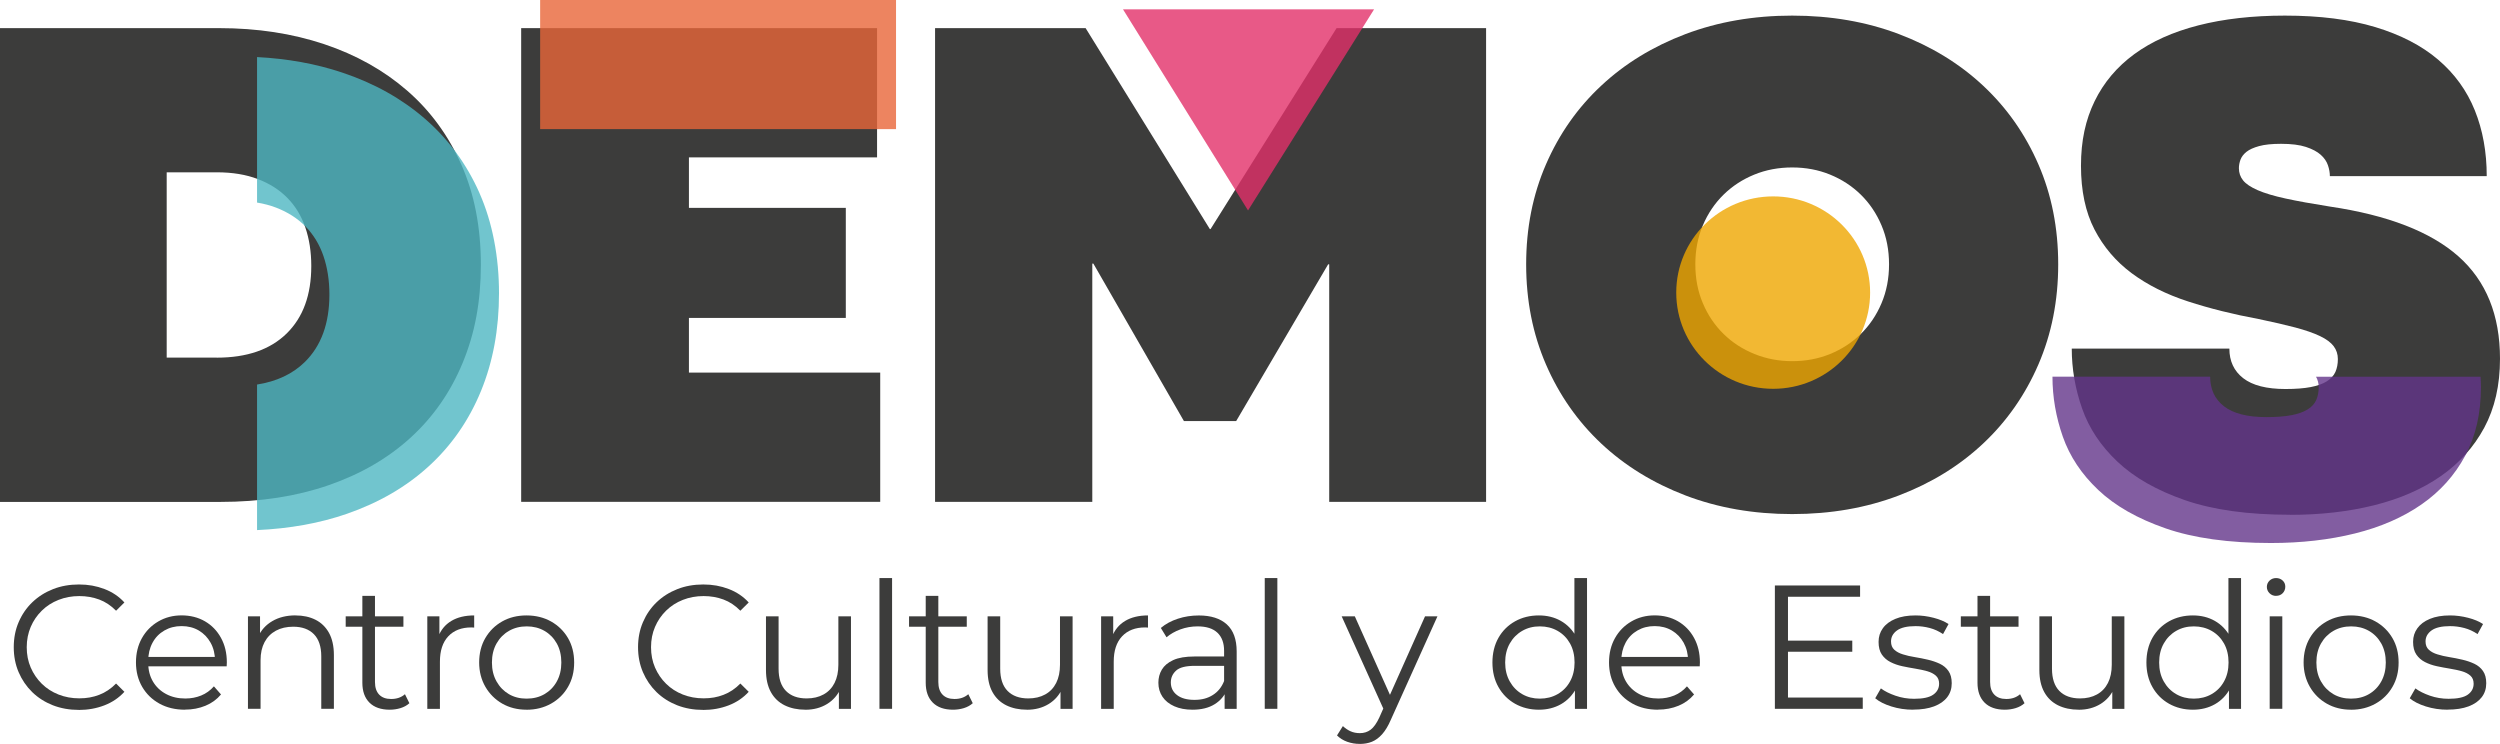 <svg width="205" height="61" viewBox="0 0 205 61" fill="none" xmlns="http://www.w3.org/2000/svg">
<g id="Logo" clip-path="url(#clip0_30_5)">
<path id="Vector" d="M0 2.307H17.987C21.095 2.307 23.96 2.745 26.58 3.62C29.2 4.496 31.461 5.763 33.371 7.418C35.282 9.074 36.767 11.105 37.832 13.504C38.896 15.903 39.43 18.635 39.43 21.703C39.43 24.77 38.936 27.331 37.948 29.73C36.959 32.129 35.54 34.176 33.686 35.871C31.836 37.566 29.591 38.87 26.951 39.785C24.311 40.7 21.353 41.157 18.073 41.157H0V2.307ZM17.775 29.328C20.242 29.328 22.152 28.67 23.502 27.35C24.852 26.03 25.525 24.187 25.525 21.814C25.525 20.656 25.363 19.606 25.038 18.655C24.713 17.707 24.225 16.901 23.572 16.236C22.922 15.571 22.113 15.054 21.148 14.686C20.179 14.314 19.055 14.129 17.775 14.129H13.669V29.325H17.775V29.328Z" fill="#3C3C3B"/>
<path id="Vector_2" d="M42.736 2.307H71.919V12.905H56.492V17.045H69.356V26.07H56.492V30.553H72.178V41.151H42.736V2.307Z" fill="#3C3C3B"/>
<path id="Vector_3" d="M76.675 2.307H89.021L99.209 18.786H99.265L109.598 2.307H121.859V41.154H108.995V21.673H108.909L101.368 34.525H97.08L89.655 21.614H89.568V41.151H76.675V2.307Z" fill="#3C3C3B"/>
<path id="Vector_4" d="M146.959 42.154C143.792 42.154 140.877 41.644 138.211 40.627C135.545 39.607 133.24 38.188 131.303 36.372C129.367 34.555 127.854 32.392 126.77 29.888C125.686 27.383 125.145 24.648 125.145 21.676C125.145 18.704 125.686 15.972 126.77 13.478C127.854 10.983 129.363 8.83 131.303 7.024C133.24 5.213 135.545 3.805 138.211 2.794C140.877 1.787 143.795 1.28 146.959 1.28C150.123 1.28 153.041 1.784 155.707 2.794C158.374 3.805 160.675 5.213 162.615 7.024C164.552 8.834 166.064 10.983 167.148 13.478C168.233 15.972 168.773 18.704 168.773 21.676C168.773 24.648 168.23 27.383 167.148 29.888C166.064 32.392 164.552 34.555 162.615 36.372C160.675 38.192 158.374 39.61 155.707 40.627C153.041 41.644 150.123 42.154 146.959 42.154ZM146.959 29.615C148.073 29.615 149.108 29.421 150.066 29.029C151.025 28.637 151.864 28.091 152.584 27.387C153.303 26.682 153.87 25.843 154.281 24.872C154.693 23.901 154.902 22.835 154.902 21.673C154.902 20.511 154.696 19.445 154.281 18.474C153.87 17.503 153.303 16.664 152.584 15.959C151.864 15.255 151.025 14.709 150.066 14.317C149.108 13.925 148.07 13.731 146.959 13.731C145.848 13.731 144.81 13.925 143.852 14.317C142.893 14.709 142.054 15.255 141.335 15.959C140.615 16.664 140.048 17.503 139.637 18.474C139.222 19.445 139.017 20.511 139.017 21.673C139.017 22.835 139.222 23.901 139.637 24.872C140.048 25.843 140.615 26.682 141.335 27.387C142.054 28.091 142.897 28.637 143.868 29.029C144.837 29.421 145.868 29.615 146.963 29.615H146.959Z" fill="#3C3C3B"/>
<path id="Vector_5" d="M187.789 42.21C184.337 42.21 181.458 41.809 179.153 41.009C176.852 40.209 175.015 39.163 173.642 37.869C172.269 36.576 171.3 35.118 170.733 33.498C170.166 31.879 169.884 30.24 169.884 28.584H182.808C182.808 29.611 183.186 30.424 183.945 31.013C184.705 31.603 185.859 31.899 187.414 31.899C188.24 31.899 188.926 31.846 189.473 31.741C190.021 31.636 190.462 31.481 190.797 31.27C191.131 31.059 191.367 30.803 191.503 30.5C191.636 30.197 191.705 29.842 191.705 29.444C191.705 29.045 191.589 28.69 191.36 28.387C191.131 28.084 190.757 27.805 190.239 27.558C189.722 27.311 189.049 27.077 188.223 26.857C187.397 26.639 186.389 26.406 185.202 26.159C183.129 25.777 181.203 25.297 179.419 24.717C177.634 24.138 176.096 23.365 174.799 22.404C173.506 21.442 172.488 20.248 171.748 18.819C171.009 17.391 170.64 15.65 170.64 13.593C170.64 11.536 171.015 9.828 171.761 8.294C172.511 6.76 173.595 5.477 175.015 4.437C176.434 3.4 178.185 2.613 180.267 2.08C182.35 1.547 184.715 1.28 187.361 1.28C190.22 1.28 192.69 1.593 194.773 2.222C196.855 2.85 198.573 3.739 199.926 4.891C201.279 6.043 202.281 7.428 202.934 9.048C203.587 10.667 203.912 12.464 203.912 14.445H191.049C191.049 14.159 190.996 13.859 190.889 13.547C190.783 13.234 190.588 12.948 190.299 12.691C190.011 12.434 189.609 12.22 189.089 12.049C188.571 11.878 187.888 11.793 187.046 11.793C186.296 11.793 185.696 11.855 185.245 11.98C184.794 12.105 184.449 12.26 184.21 12.451C183.972 12.642 183.809 12.856 183.72 13.093C183.633 13.333 183.59 13.563 183.59 13.794C183.59 14.175 183.706 14.508 183.935 14.794C184.167 15.081 184.565 15.347 185.129 15.594C185.696 15.841 186.459 16.071 187.417 16.279C188.376 16.489 189.586 16.706 191.042 16.937C195.801 17.641 199.316 19.004 201.591 21.021C203.866 23.039 205 25.84 205 29.421C205 31.589 204.569 33.475 203.707 35.075C202.844 36.674 201.647 38.004 200.122 39.06C198.596 40.117 196.782 40.907 194.683 41.43C192.584 41.953 190.286 42.217 187.789 42.217V42.21Z" fill="#3C3C3B"/>
<g id="Group" opacity="0.8">
<path id="Vector_6" d="M39.324 15.841C38.26 13.438 36.77 11.411 34.86 9.752C32.95 8.093 30.685 6.826 28.062 5.951C25.9 5.226 23.572 4.809 21.078 4.68V16.611C21.635 16.703 22.152 16.841 22.63 17.022C23.598 17.394 24.407 17.911 25.058 18.576C25.707 19.241 26.198 20.047 26.523 20.995C26.848 21.943 27.011 22.999 27.011 24.154C27.011 26.527 26.334 28.374 24.985 29.694C23.99 30.668 22.683 31.28 21.078 31.533V43.468C23.758 43.346 26.212 42.905 28.437 42.135C31.076 41.22 33.322 39.916 35.175 38.218C37.029 36.523 38.449 34.472 39.437 32.073C40.425 29.671 40.919 26.995 40.919 24.043C40.919 21.09 40.385 18.24 39.321 15.841H39.324Z" fill="#4EB7C2"/>
<path id="Vector_7" d="M73.475 0H44.292V10.588H73.475V0Z" fill="#E86538"/>
<path id="Vector_8" d="M92.085 0.764L102.339 17.256L112.676 0.764H92.085Z" fill="#E23069"/>
<path id="Vector_9" d="M153.35 23.993C153.35 28.351 149.791 31.882 145.401 31.882C141.01 31.882 137.452 28.351 137.452 23.993C137.452 19.636 141.01 16.104 145.401 16.104C149.791 16.104 153.35 19.636 153.35 23.993Z" fill="#EFA600"/>
<path id="Vector_10" d="M172.063 40.183C173.436 41.48 175.273 42.526 177.578 43.326C179.883 44.126 182.761 44.527 186.217 44.527C188.711 44.527 191.012 44.264 193.115 43.741C195.217 43.217 197.031 42.428 198.557 41.368C200.082 40.311 201.279 38.981 202.141 37.379C203.007 35.779 203.438 33.893 203.438 31.721C203.438 31.438 203.418 31.165 203.405 30.892H189.914C190.057 31.148 190.133 31.431 190.133 31.747C190.133 32.149 190.067 32.501 189.931 32.804C189.795 33.107 189.56 33.367 189.225 33.574C188.89 33.785 188.449 33.939 187.901 34.045C187.354 34.15 186.668 34.203 185.842 34.203C184.287 34.203 183.129 33.906 182.37 33.317C181.611 32.728 181.233 31.919 181.233 30.888H168.302C168.302 32.547 168.584 34.186 169.151 35.806C169.719 37.425 170.687 38.883 172.06 40.18L172.063 40.183Z" fill="#633589"/>
</g>
<path id="Vector_11" d="M6.457 58.212C5.691 58.212 4.981 58.084 4.331 57.831C3.681 57.574 3.117 57.215 2.643 56.754C2.169 56.29 1.797 55.747 1.529 55.122C1.26 54.496 1.128 53.812 1.128 53.068C1.128 52.324 1.26 51.643 1.529 51.018C1.797 50.392 2.169 49.846 2.65 49.385C3.131 48.924 3.694 48.566 4.348 48.309C4.998 48.052 5.707 47.927 6.473 47.927C7.239 47.927 7.906 48.049 8.556 48.296C9.206 48.543 9.753 48.911 10.201 49.402L9.518 50.08C9.1 49.655 8.639 49.349 8.135 49.161C7.631 48.974 7.087 48.878 6.503 48.878C5.893 48.878 5.323 48.984 4.799 49.191C4.275 49.398 3.817 49.691 3.429 50.073C3.041 50.455 2.736 50.896 2.52 51.403C2.305 51.91 2.192 52.466 2.192 53.071C2.192 53.677 2.301 54.236 2.52 54.74C2.739 55.244 3.041 55.688 3.429 56.07C3.817 56.452 4.275 56.744 4.799 56.952C5.323 57.159 5.89 57.264 6.503 57.264C7.117 57.264 7.631 57.169 8.135 56.975C8.639 56.784 9.1 56.474 9.518 56.05L10.201 56.728C9.753 57.218 9.206 57.59 8.556 57.84C7.906 58.09 7.206 58.216 6.46 58.216L6.457 58.212Z" fill="#3C3C3B"/>
<path id="Vector_12" d="M15.168 58.196C14.373 58.196 13.673 58.028 13.073 57.696C12.469 57.363 12.002 56.906 11.66 56.323C11.322 55.741 11.149 55.072 11.149 54.322C11.149 53.572 11.312 52.907 11.637 52.328C11.962 51.748 12.409 51.294 12.976 50.962C13.543 50.629 14.184 50.461 14.89 50.461C15.596 50.461 16.246 50.623 16.803 50.945C17.36 51.268 17.802 51.722 18.12 52.304C18.442 52.887 18.601 53.559 18.601 54.319C18.601 54.368 18.601 54.417 18.594 54.47C18.587 54.523 18.587 54.579 18.587 54.638H11.935V53.871H18.037L17.629 54.174C17.629 53.624 17.51 53.137 17.271 52.706C17.032 52.278 16.71 51.943 16.303 51.702C15.895 51.462 15.424 51.34 14.89 51.34C14.356 51.34 13.895 51.462 13.477 51.702C13.059 51.943 12.734 52.278 12.502 52.713C12.27 53.147 12.154 53.641 12.154 54.2V54.358C12.154 54.938 12.283 55.444 12.539 55.882C12.797 56.32 13.155 56.662 13.617 56.909C14.077 57.156 14.605 57.278 15.195 57.278C15.663 57.278 16.094 57.195 16.498 57.031C16.9 56.866 17.248 56.616 17.54 56.28L18.123 56.945C17.782 57.35 17.36 57.659 16.85 57.87C16.339 58.081 15.779 58.189 15.168 58.189V58.196Z" fill="#3C3C3B"/>
<path id="Vector_13" d="M24.232 50.465C24.852 50.465 25.399 50.583 25.87 50.82C26.341 51.057 26.709 51.416 26.978 51.896C27.243 52.377 27.379 52.986 27.379 53.717V58.123H26.344V53.819C26.344 53.019 26.142 52.416 25.741 52.005C25.339 51.597 24.772 51.39 24.046 51.39C23.502 51.39 23.028 51.498 22.627 51.715C22.225 51.933 21.914 52.245 21.695 52.653C21.476 53.065 21.366 53.555 21.366 54.135V58.123H20.332V50.537H21.323V52.617L21.164 52.225C21.406 51.676 21.794 51.245 22.328 50.932C22.862 50.619 23.499 50.461 24.235 50.461L24.232 50.465Z" fill="#3C3C3B"/>
<path id="Vector_14" d="M28.347 51.39V50.537H33.08V51.39H28.347ZM31.959 58.196C31.239 58.196 30.685 58.002 30.297 57.617C29.909 57.231 29.713 56.688 29.713 55.984V48.862H30.748V55.928C30.748 56.373 30.861 56.715 31.09 56.955C31.319 57.195 31.644 57.317 32.071 57.317C32.529 57.317 32.907 57.189 33.206 56.925L33.57 57.663C33.368 57.847 33.123 57.979 32.834 58.068C32.549 58.153 32.254 58.196 31.952 58.196H31.959Z" fill="#3C3C3B"/>
<path id="Vector_15" d="M35.039 58.123V50.537H36.031V52.604L35.928 52.242C36.14 51.663 36.502 51.222 37.006 50.919C37.51 50.616 38.137 50.465 38.883 50.465V51.462C38.843 51.462 38.807 51.462 38.767 51.455C38.727 51.449 38.691 51.449 38.651 51.449C37.845 51.449 37.215 51.692 36.757 52.179C36.3 52.667 36.074 53.358 36.074 54.253V58.127H35.039V58.123Z" fill="#3C3C3B"/>
<path id="Vector_16" d="M43.177 58.196C42.431 58.196 41.765 58.028 41.184 57.696C40.604 57.363 40.14 56.902 39.801 56.317C39.463 55.731 39.291 55.066 39.291 54.322C39.291 53.578 39.46 52.89 39.801 52.314C40.14 51.735 40.601 51.284 41.184 50.955C41.768 50.626 42.431 50.465 43.177 50.465C43.924 50.465 44.607 50.633 45.194 50.965C45.781 51.297 46.242 51.752 46.577 52.324C46.911 52.897 47.081 53.565 47.081 54.325C47.081 55.086 46.915 55.744 46.577 56.326C46.242 56.909 45.777 57.367 45.187 57.699C44.593 58.031 43.924 58.199 43.177 58.199V58.196ZM43.177 57.288C43.731 57.288 44.222 57.166 44.647 56.919C45.071 56.672 45.413 56.326 45.658 55.879C45.907 55.431 46.029 54.914 46.029 54.325C46.029 53.736 45.907 53.21 45.658 52.765C45.409 52.321 45.074 51.979 44.647 51.732C44.219 51.485 43.735 51.363 43.191 51.363C42.647 51.363 42.163 51.485 41.735 51.732C41.307 51.979 40.969 52.321 40.717 52.765C40.465 53.21 40.339 53.73 40.339 54.325C40.339 54.921 40.465 55.431 40.717 55.879C40.969 56.326 41.307 56.672 41.728 56.919C42.149 57.166 42.634 57.288 43.177 57.288Z" fill="#3C3C3B"/>
<path id="Vector_17" d="M57.65 58.212C56.883 58.212 56.174 58.084 55.524 57.831C54.874 57.574 54.31 57.215 53.836 56.754C53.362 56.29 52.99 55.747 52.722 55.122C52.453 54.496 52.32 53.812 52.32 53.068C52.32 52.324 52.453 51.643 52.722 51.018C52.99 50.392 53.362 49.846 53.843 49.385C54.323 48.924 54.887 48.566 55.54 48.309C56.19 48.052 56.9 47.927 57.666 47.927C58.432 47.927 59.099 48.049 59.749 48.296C60.399 48.543 60.946 48.911 61.394 49.402L60.71 50.08C60.293 49.655 59.832 49.349 59.328 49.161C58.824 48.974 58.28 48.878 57.696 48.878C57.086 48.878 56.515 48.984 55.991 49.191C55.467 49.398 55.01 49.691 54.622 50.073C54.234 50.455 53.929 50.896 53.713 51.403C53.494 51.91 53.385 52.466 53.385 53.071C53.385 53.677 53.494 54.236 53.713 54.74C53.932 55.247 54.234 55.688 54.622 56.07C55.01 56.452 55.467 56.744 55.991 56.952C56.515 57.159 57.082 57.264 57.696 57.264C58.309 57.264 58.824 57.169 59.328 56.975C59.832 56.784 60.293 56.474 60.71 56.05L61.394 56.728C60.946 57.218 60.399 57.59 59.749 57.84C59.099 58.09 58.399 58.216 57.653 58.216L57.65 58.212Z" fill="#3C3C3B"/>
<path id="Vector_18" d="M66.043 58.196C65.393 58.196 64.826 58.074 64.338 57.834C63.854 57.594 63.476 57.231 63.211 56.751C62.946 56.27 62.81 55.668 62.81 54.944V50.537H63.844V54.829C63.844 55.639 64.046 56.247 64.448 56.656C64.849 57.064 65.416 57.271 66.142 57.271C66.676 57.271 67.141 57.162 67.532 56.945C67.927 56.728 68.225 56.412 68.434 56.001C68.643 55.586 68.746 55.089 68.746 54.513V50.54H69.78V58.127H68.789V56.047L68.948 56.422C68.706 56.981 68.328 57.416 67.82 57.728C67.31 58.041 66.716 58.199 66.036 58.199L66.043 58.196Z" fill="#3C3C3B"/>
<path id="Vector_19" d="M72.115 58.123V47.401H73.15V58.123H72.115Z" fill="#3C3C3B"/>
<path id="Vector_20" d="M74.542 51.39V50.537H79.275V51.39H74.542ZM78.154 58.196C77.434 58.196 76.88 58.002 76.492 57.617C76.104 57.231 75.909 56.688 75.909 55.984V48.862H76.943V55.928C76.943 56.373 77.056 56.715 77.285 56.955C77.514 57.195 77.839 57.317 78.267 57.317C78.724 57.317 79.102 57.189 79.401 56.925L79.766 57.663C79.563 57.847 79.318 57.979 79.029 58.068C78.744 58.153 78.449 58.196 78.147 58.196H78.154Z" fill="#3C3C3B"/>
<path id="Vector_21" d="M84.216 58.196C83.566 58.196 82.999 58.074 82.511 57.834C82.027 57.594 81.649 57.231 81.384 56.751C81.118 56.27 80.983 55.668 80.983 54.944V50.537H82.017V54.829C82.017 55.639 82.219 56.247 82.621 56.656C83.022 57.064 83.589 57.271 84.315 57.271C84.849 57.271 85.314 57.162 85.705 56.945C86.1 56.728 86.398 56.412 86.607 56.001C86.816 55.586 86.919 55.089 86.919 54.513V50.54H87.953V58.127H86.962V56.047L87.121 56.422C86.879 56.981 86.501 57.416 85.993 57.728C85.483 58.041 84.889 58.199 84.209 58.199L84.216 58.196Z" fill="#3C3C3B"/>
<path id="Vector_22" d="M90.291 58.123V50.537H91.283V52.604L91.18 52.242C91.392 51.663 91.754 51.222 92.258 50.919C92.762 50.616 93.389 50.465 94.135 50.465V51.462C94.095 51.462 94.058 51.462 94.019 51.455C93.979 51.449 93.942 51.449 93.903 51.449C93.097 51.449 92.467 51.692 92.009 52.179C91.551 52.667 91.326 53.358 91.326 54.253V58.127H90.291V58.123Z" fill="#3C3C3B"/>
<path id="Vector_23" d="M97.783 58.196C97.209 58.196 96.712 58.1 96.29 57.913C95.869 57.725 95.544 57.465 95.322 57.133C95.1 56.8 94.987 56.419 94.987 55.984C94.987 55.589 95.08 55.23 95.272 54.908C95.465 54.585 95.773 54.325 96.204 54.128C96.635 53.93 97.216 53.832 97.945 53.832H100.582V54.599H97.975C97.239 54.599 96.725 54.727 96.44 54.99C96.154 55.25 96.008 55.573 96.008 55.958C96.008 56.392 96.178 56.738 96.519 56.998C96.857 57.258 97.335 57.389 97.945 57.389C98.555 57.389 99.03 57.258 99.451 56.991C99.872 56.728 100.18 56.343 100.376 55.843L100.608 56.55C100.412 57.05 100.077 57.452 99.597 57.748C99.116 58.048 98.512 58.196 97.783 58.196ZM100.419 58.123V56.448L100.376 56.175V53.371C100.376 52.726 100.194 52.229 99.829 51.883C99.464 51.538 98.923 51.363 98.204 51.363C97.71 51.363 97.239 51.446 96.791 51.61C96.343 51.775 95.965 51.992 95.657 52.258L95.189 51.492C95.577 51.163 96.045 50.912 96.585 50.735C97.126 50.557 97.703 50.468 98.303 50.468C99.295 50.468 100.058 50.712 100.598 51.199C101.135 51.686 101.407 52.426 101.407 53.417V58.127H100.419V58.123Z" fill="#3C3C3B"/>
<path id="Vector_24" d="M103.709 58.123V47.401H104.743V58.123H103.709Z" fill="#3C3C3B"/>
<path id="Vector_25" d="M111.499 61C111.14 61 110.799 60.941 110.471 60.826C110.146 60.71 109.867 60.536 109.635 60.306L110.116 59.539C110.311 59.723 110.52 59.864 110.749 59.967C110.978 60.069 111.233 60.118 111.512 60.118C111.85 60.118 112.145 60.023 112.394 59.835C112.643 59.647 112.878 59.318 113.1 58.844L113.594 57.732L113.711 57.574L116.854 50.537H117.872L114.042 59.035C113.83 59.526 113.594 59.917 113.336 60.207C113.077 60.496 112.799 60.7 112.5 60.822C112.198 60.944 111.863 61.003 111.495 61.003L111.499 61ZM113.538 58.341L110.016 50.537H111.094L114.211 57.501L113.541 58.341H113.538Z" fill="#3C3C3B"/>
<path id="Vector_26" d="M126.19 58.196C125.463 58.196 124.81 58.031 124.233 57.706C123.656 57.38 123.202 56.922 122.873 56.34C122.542 55.757 122.379 55.086 122.379 54.325C122.379 53.565 122.545 52.88 122.873 52.301C123.202 51.722 123.656 51.274 124.233 50.949C124.81 50.626 125.463 50.465 126.19 50.465C126.859 50.465 127.46 50.613 127.987 50.912C128.514 51.212 128.939 51.646 129.254 52.219C129.569 52.792 129.728 53.493 129.728 54.322C129.728 55.151 129.572 55.839 129.264 56.419C128.952 56.998 128.534 57.439 128.004 57.742C127.473 58.044 126.869 58.196 126.19 58.196ZM126.263 57.288C126.806 57.288 127.294 57.166 127.725 56.919C128.156 56.672 128.498 56.326 128.743 55.879C128.992 55.431 129.114 54.914 129.114 54.325C129.114 53.736 128.992 53.21 128.743 52.765C128.494 52.321 128.156 51.979 127.725 51.732C127.294 51.485 126.806 51.363 126.263 51.363C125.719 51.363 125.248 51.485 124.82 51.732C124.392 51.979 124.054 52.321 123.802 52.765C123.55 53.21 123.424 53.73 123.424 54.325C123.424 54.921 123.55 55.431 123.802 55.879C124.054 56.326 124.392 56.672 124.82 56.919C125.248 57.166 125.729 57.288 126.263 57.288ZM129.144 58.123V55.839L129.247 54.309L129.101 52.779V47.404H130.136V58.127H129.144V58.123Z" fill="#3C3C3B"/>
<path id="Vector_27" d="M135.959 58.196C135.163 58.196 134.464 58.028 133.863 57.696C133.26 57.363 132.792 56.906 132.451 56.323C132.112 55.741 131.94 55.072 131.94 54.322C131.94 53.572 132.102 52.907 132.427 52.328C132.752 51.748 133.2 51.294 133.767 50.962C134.334 50.629 134.974 50.461 135.681 50.461C136.387 50.461 137.037 50.623 137.594 50.945C138.151 51.268 138.592 51.722 138.911 52.304C139.232 52.887 139.392 53.559 139.392 54.319C139.392 54.368 139.392 54.417 139.385 54.47C139.378 54.523 139.378 54.579 139.378 54.638H132.726V53.871H138.828L138.42 54.174C138.42 53.624 138.3 53.137 138.062 52.706C137.823 52.278 137.501 51.943 137.093 51.702C136.685 51.462 136.215 51.34 135.681 51.34C135.147 51.34 134.686 51.462 134.268 51.702C133.85 51.943 133.525 52.278 133.293 52.713C133.061 53.147 132.945 53.641 132.945 54.2V54.358C132.945 54.938 133.074 55.444 133.329 55.882C133.588 56.32 133.946 56.662 134.407 56.909C134.868 57.156 135.395 57.278 135.986 57.278C136.453 57.278 136.884 57.195 137.289 57.031C137.69 56.866 138.038 56.616 138.33 56.28L138.914 56.945C138.572 57.35 138.151 57.659 137.641 57.87C137.13 58.081 136.569 58.189 135.959 58.189V58.196Z" fill="#3C3C3B"/>
<path id="Vector_28" d="M146.618 57.199H152.746V58.123H145.54V48.009H152.527V48.934H146.614V57.199H146.618ZM146.502 52.532H151.887V53.443H146.502V52.532Z" fill="#3C3C3B"/>
<path id="Vector_29" d="M156.881 58.196C156.251 58.196 155.654 58.107 155.091 57.929C154.527 57.752 154.086 57.528 153.767 57.258L154.232 56.448C154.543 56.679 154.941 56.879 155.426 57.047C155.91 57.215 156.42 57.301 156.954 57.301C157.681 57.301 158.208 57.189 158.526 56.962C158.848 56.734 159.007 56.435 159.007 56.06C159.007 55.78 158.918 55.56 158.738 55.402C158.559 55.244 158.324 55.122 158.032 55.039C157.74 54.957 157.415 54.888 157.057 54.829C156.699 54.77 156.341 54.704 155.986 54.628C155.631 54.552 155.309 54.437 155.018 54.289C154.726 54.141 154.49 53.934 154.311 53.674C154.132 53.414 154.043 53.065 154.043 52.634C154.043 52.203 154.159 51.847 154.391 51.521C154.623 51.192 154.965 50.935 155.419 50.748C155.87 50.56 156.42 50.465 157.07 50.465C157.564 50.465 158.062 50.531 158.556 50.659C159.05 50.787 159.458 50.958 159.78 51.172L159.329 51.995C158.987 51.765 158.626 51.597 158.238 51.495C157.85 51.393 157.462 51.343 157.074 51.343C156.384 51.343 155.877 51.462 155.552 51.699C155.227 51.936 155.064 52.235 155.064 52.601C155.064 52.89 155.154 53.117 155.333 53.279C155.512 53.443 155.751 53.572 156.046 53.66C156.341 53.753 156.666 53.828 157.021 53.884C157.375 53.94 157.73 54.013 158.085 54.095C158.44 54.177 158.765 54.289 159.06 54.427C159.355 54.566 159.594 54.763 159.773 55.02C159.952 55.276 160.042 55.609 160.042 56.024C160.042 56.468 159.919 56.85 159.67 57.172C159.422 57.495 159.063 57.745 158.593 57.923C158.122 58.1 157.551 58.189 156.881 58.189V58.196Z" fill="#3C3C3B"/>
<path id="Vector_30" d="M160.788 51.39V50.537H165.52V51.39H160.788ZM164.399 58.196C163.68 58.196 163.126 58.002 162.738 57.617C162.35 57.231 162.154 56.688 162.154 55.984V48.862H163.189V55.928C163.189 56.373 163.302 56.715 163.53 56.955C163.759 57.195 164.084 57.317 164.512 57.317C164.97 57.317 165.348 57.189 165.646 56.925L166.011 57.663C165.809 57.847 165.563 57.979 165.275 58.068C164.99 58.153 164.694 58.196 164.393 58.196H164.399Z" fill="#3C3C3B"/>
<path id="Vector_31" d="M170.461 58.196C169.811 58.196 169.244 58.074 168.757 57.834C168.273 57.594 167.895 57.231 167.629 56.751C167.364 56.27 167.228 55.668 167.228 54.944V50.537H168.263V54.829C168.263 55.639 168.465 56.247 168.866 56.656C169.268 57.064 169.835 57.271 170.561 57.271C171.095 57.271 171.559 57.162 171.95 56.945C172.345 56.728 172.643 56.412 172.852 56.001C173.061 55.586 173.164 55.089 173.164 54.513V50.54H174.199V58.127H173.207V56.047L173.366 56.422C173.124 56.981 172.746 57.416 172.239 57.728C171.728 58.041 171.135 58.199 170.455 58.199L170.461 58.196Z" fill="#3C3C3B"/>
<path id="Vector_32" d="M179.816 58.196C179.09 58.196 178.437 58.031 177.86 57.706C177.283 57.38 176.829 56.922 176.5 56.34C176.169 55.757 176.006 55.086 176.006 54.325C176.006 53.565 176.172 52.88 176.5 52.301C176.829 51.722 177.283 51.274 177.86 50.949C178.437 50.626 179.09 50.465 179.816 50.465C180.486 50.465 181.087 50.613 181.614 50.912C182.141 51.212 182.566 51.646 182.881 52.219C183.196 52.792 183.355 53.493 183.355 54.322C183.355 55.151 183.199 55.839 182.891 56.419C182.579 56.998 182.161 57.439 181.63 57.742C181.1 58.044 180.496 58.196 179.816 58.196ZM179.889 57.288C180.433 57.288 180.921 57.166 181.352 56.919C181.783 56.672 182.125 56.326 182.37 55.879C182.619 55.431 182.741 54.914 182.741 54.325C182.741 53.736 182.619 53.21 182.37 52.765C182.121 52.321 181.783 51.979 181.352 51.732C180.921 51.485 180.433 51.363 179.889 51.363C179.346 51.363 178.875 51.485 178.447 51.732C178.019 51.979 177.681 52.321 177.429 52.765C177.177 53.21 177.051 53.73 177.051 54.325C177.051 54.921 177.177 55.431 177.429 55.879C177.681 56.326 178.019 56.672 178.447 56.919C178.875 57.166 179.356 57.288 179.889 57.288ZM182.775 58.123V55.839L182.877 54.309L182.731 52.779V47.404H183.766V58.127H182.775V58.123Z" fill="#3C3C3B"/>
<path id="Vector_33" d="M186.638 48.862C186.426 48.862 186.243 48.789 186.101 48.645C185.955 48.5 185.882 48.325 185.882 48.125C185.882 47.924 185.955 47.753 186.101 47.611C186.247 47.473 186.426 47.401 186.638 47.401C186.85 47.401 187.033 47.47 187.175 47.601C187.321 47.736 187.394 47.904 187.394 48.108C187.394 48.312 187.324 48.496 187.182 48.641C187.039 48.786 186.86 48.859 186.635 48.859L186.638 48.862ZM186.114 58.123V50.537H187.149V58.123H186.114Z" fill="#3C3C3B"/>
<path id="Vector_34" d="M192.783 58.196C192.037 58.196 191.37 58.028 190.79 57.696C190.206 57.363 189.745 56.902 189.407 56.317C189.069 55.731 188.896 55.066 188.896 54.322C188.896 53.578 189.066 52.89 189.407 52.314C189.745 51.735 190.206 51.284 190.79 50.955C191.374 50.626 192.037 50.465 192.783 50.465C193.529 50.465 194.212 50.633 194.799 50.965C195.386 51.297 195.847 51.752 196.182 52.324C196.517 52.897 196.686 53.565 196.686 54.325C196.686 55.086 196.52 55.744 196.182 56.326C195.847 56.909 195.383 57.367 194.793 57.699C194.199 58.031 193.529 58.199 192.783 58.199V58.196ZM192.783 57.288C193.337 57.288 193.828 57.166 194.252 56.919C194.68 56.672 195.018 56.326 195.264 55.879C195.512 55.431 195.635 54.914 195.635 54.325C195.635 53.736 195.512 53.21 195.264 52.765C195.015 52.321 194.68 51.979 194.252 51.732C193.824 51.485 193.34 51.363 192.796 51.363C192.252 51.363 191.768 51.485 191.34 51.732C190.913 51.979 190.574 52.321 190.322 52.765C190.07 53.21 189.944 53.73 189.944 54.325C189.944 54.921 190.07 55.431 190.322 55.879C190.574 56.326 190.913 56.672 191.334 56.919C191.755 57.166 192.239 57.288 192.783 57.288Z" fill="#3C3C3B"/>
<path id="Vector_35" d="M200.712 58.196C200.082 58.196 199.485 58.107 198.921 57.929C198.358 57.752 197.917 57.528 197.598 57.258L198.062 56.448C198.374 56.679 198.772 56.879 199.256 57.047C199.74 57.215 200.251 57.301 200.785 57.301C201.511 57.301 202.039 57.189 202.357 56.962C202.679 56.734 202.838 56.435 202.838 56.06C202.838 55.78 202.748 55.56 202.569 55.402C202.39 55.244 202.155 55.122 201.863 55.039C201.571 54.957 201.246 54.888 200.888 54.829C200.53 54.77 200.172 54.704 199.817 54.628C199.462 54.552 199.14 54.437 198.848 54.289C198.557 54.141 198.321 53.934 198.142 53.674C197.963 53.414 197.873 53.065 197.873 52.634C197.873 52.203 197.989 51.847 198.222 51.521C198.454 51.195 198.795 50.935 199.25 50.748C199.701 50.56 200.251 50.465 200.901 50.465C201.395 50.465 201.893 50.531 202.387 50.659C202.881 50.787 203.289 50.958 203.61 51.172L203.159 51.995C202.818 51.765 202.456 51.597 202.068 51.495C201.68 51.393 201.292 51.343 200.904 51.343C200.215 51.343 199.707 51.462 199.382 51.699C199.057 51.936 198.895 52.235 198.895 52.601C198.895 52.89 198.984 53.117 199.163 53.279C199.342 53.443 199.581 53.572 199.876 53.66C200.172 53.753 200.497 53.828 200.851 53.884C201.206 53.94 201.561 54.013 201.916 54.095C202.271 54.177 202.596 54.289 202.891 54.427C203.186 54.566 203.425 54.763 203.604 55.02C203.783 55.276 203.872 55.609 203.872 56.024C203.872 56.468 203.75 56.85 203.501 57.172C203.252 57.495 202.894 57.745 202.423 57.923C201.952 58.1 201.382 58.189 200.712 58.189V58.196Z" fill="#3C3C3B"/>
</g>
<defs>
<clipPath id="clip0_30_5">
<rect width="205" height="61" fill="white"/>
</clipPath>
</defs>
</svg>
